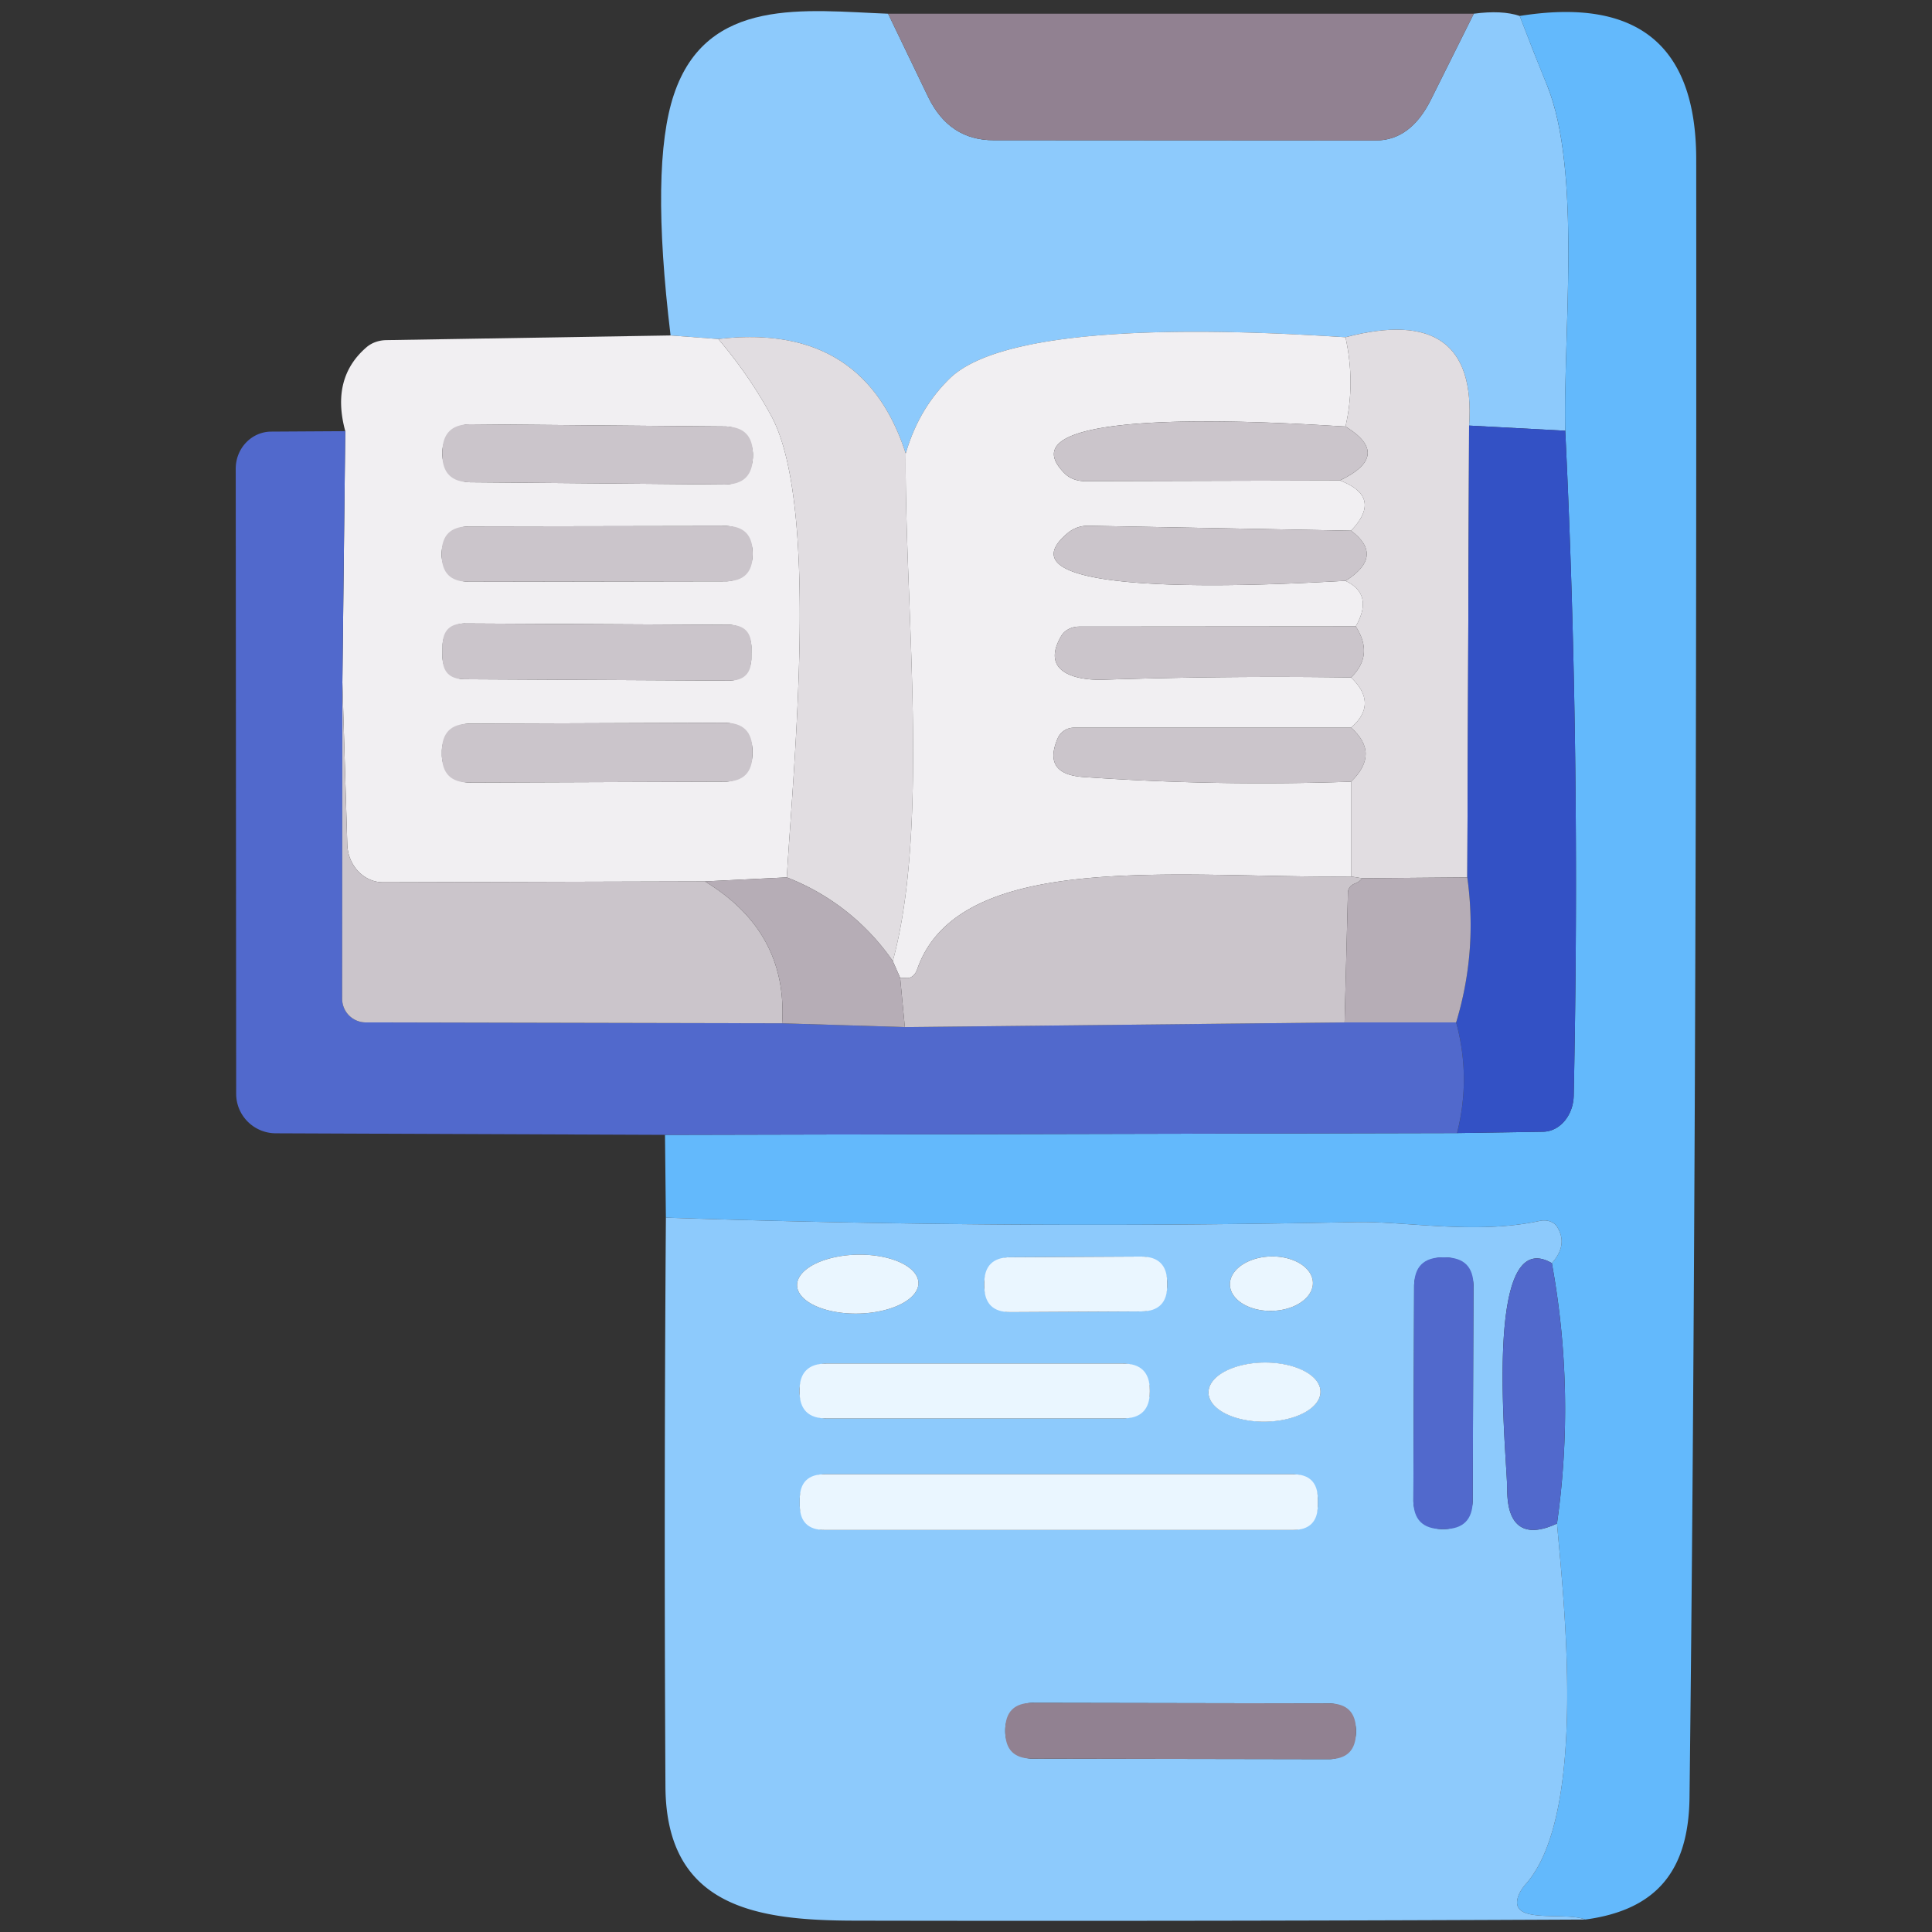 <?xml version="1.0" standalone="no"?><!DOCTYPE svg PUBLIC "-//W3C//DTD SVG 1.1//EN" "http://www.w3.org/Graphics/SVG/1.1/DTD/svg11.dtd"><svg class="icon" width="200px" height="200.00px" viewBox="0 0 1024 1024" version="1.1" xmlns="http://www.w3.org/2000/svg"><rect x="0" y="0" width="1024" height="1024" fill="#333333" stroke="none"/><path d="M470.715 7.273l21.286 44.227c7.415 15.219 18.956 22.823 34.648 22.823l202.569 0.118c12.298 0 22.031-7.214 29.209-21.641L781.132 7.273c9.933-1.336 18.057-0.946 24.36 1.183 4.647 12.216 9.496 24.514 14.545 36.895 18.329 45.528 8.396 131.972 9.579 182.939l-50.968-2.72c2.992-43.435-18.838-59.044-65.513-46.829-45.173-2.838-176.79-10.643-209.901 21.995-10.879 10.643-18.601 23.852-23.178 39.615-14.983-46.438-48.094-66.66-99.333-60.664l-25.306-1.892c-7.249-60.073-6.658-102.645 1.774-127.714C374.692-2.188 427.079 5.617 470.715 7.273z" fill="#8DCAFC" /><path d="M470.715 7.273h310.417l-22.705 45.528c-7.178 14.427-16.91 21.641-29.209 21.641l-202.569-0.118c-15.692 0-27.234-7.604-34.648-22.823L470.715 7.273z" fill="#918191" /><path d="M805.492 8.455c62.284-9.933 93.456 15.373 93.539 75.919 0.237 360.994-0.946 650.433-3.548 868.34-0.473 38.906-17.502 59.6-55.225 64.685-10.288-4.021-35.949 1.774-36.186-8.869-0.071-2.933 1.656-6.599 4.73-10.052 33.111-37.723 19.63-153.376 16.437-190.98a429.05 429.05 0 0 0-2.72-138.003c5.759-6.468 6.705-12.854 2.838-19.157-1.679-2.814-5.499-4.103-9.46-3.193-33.939 7.332-71.307 0-97.56 0.591a6721.469 6721.469 0 0 1-365.405-2.365l-0.473-43.872 419.802-0.946 45.646-0.71c8.869-0.166 16.023-8.692 16.201-19.275 2.519-121.565 1.029-238.992-4.494-352.279-1.183-50.968 8.751-137.411-9.579-182.939A1697.325 1697.325 0 0 1 805.492 8.455z" fill="#63B9FC" /><path d="M355.417 177.795l25.306 1.892c10.879 12.771 20.221 26.335 28.026 40.679 25.779 47.538 11.589 187.196 8.278 244.668l-43.399 2.129-170.522 0.473c-10.264 0.035-18.708-8.881-19.039-20.103l-2.602-85.971 1.537-133.036c-5.12-18.767-1.384-33.584 11.234-44.464 2.743-2.365 6.433-3.701 10.406-3.784l150.774-2.483z m43.636 63.148A14.782 14.782 0 0 0 384.401 226.043l-135.046-1.183a14.782 14.782 0 0 0-14.9 14.664l-0.012 1.183a14.782 14.782 0 0 0 14.652 14.9l135.046 1.183a14.782 14.782 0 0 0 14.9-14.664l0.012-1.183z m-0.118 52.008a14.19 14.19 0 0 0-14.214-14.167l-136.465 0.237a14.19 14.19 0 0 0-14.167 14.214v0.946a14.19 14.19 0 0 0 14.214 14.167l136.465-0.237a14.19 14.19 0 0 0 14.167-14.214v-0.946z m-0.698 49.88a11.589 11.589 0 0 0-11.518-11.648l-140.486-0.733a11.589 11.589 0 0 0-11.648 11.53l-0.035 6.386a11.589 11.589 0 0 0 11.53 11.648l140.486 0.733a11.589 11.589 0 0 0 11.648-11.53l0.024-6.386z m0.579 54.752a14.545 14.545 0 0 0-14.604-14.498l-135.519 0.473a14.545 14.545 0 0 0-14.486 14.593v2.129a14.545 14.545 0 0 0 14.604 14.498l135.519-0.473a14.545 14.545 0 0 0 14.486-14.593v-2.129z" fill="#F1EFF2" /><path d="M380.723 179.687c51.24-5.995 84.351 14.226 99.333 60.664-0.71 77.929 12.89 196.893-6.859 269.028a121.506 121.506 0 0 0-56.171-44.345c3.311-57.471 17.502-197.13-8.278-244.668a238.034 238.034 0 0 0-28.026-40.679z" fill="#E1DDE1" /><path d="M713.135 178.741c3.548 16.165 3.548 31.929 0 47.302-8.751-0.118-189.088-14.664-148.645 25.07 2.578 2.495 6.362 3.902 10.525 3.902l135.164-0.355c15.29 5.83 17.265 14.699 5.913 26.607l-139.185-2.602a16.461 16.461 0 0 0-10.761 3.666c-47.42 39.142 140.604 25.543 146.99 25.543 10.087 4.73 11.908 12.771 5.44 24.124l-146.753 0.118c-4.021 0.071-7.568 1.951-9.342 4.967-11.352 19.394 8.041 23.651 22.468 23.178a2794.699 2794.699 0 0 1 131.144-1.183c9.697 9.307 9.697 18.176 0 26.607H569.22a9.342 9.342 0 0 0-8.633 5.676c-5.44 12.618-0.946 19.429 13.481 20.458 47.384 3.311 94.722 4.139 142.023 2.483v50.258c-90.583 1.064-207.891-14.9-230.004 49.312-0.922 2.684-2.98 4.494-5.085 4.494l-3.902-0.118-3.902-8.869c19.748-72.135 6.149-191.099 6.859-269.028 4.576-15.763 12.298-28.972 23.178-39.615 33.111-32.638 164.728-24.833 209.901-21.995z" fill="#F1EFF2" /><path d="M713.135 178.741c46.675-12.216 68.505 3.394 65.513 46.829l-0.946 239.465-55.698 0.473-5.913-0.946v-50.258c10.324-10.016 10.324-19.547 0-28.617 9.697-8.432 9.697-17.301 0-26.607 8.195-7.959 9.023-16.993 2.483-27.08 6.468-11.352 4.647-19.394-5.44-24.124 13.954-8.751 14.935-17.62 2.956-26.607 11.352-11.908 9.378-20.777-5.913-26.607 18.601-8.905 19.595-18.448 2.956-28.617 3.548-15.373 3.548-31.136 0-47.302z" fill="#E1DDE1" /><path d="M713.135 226.043c16.638 10.17 15.645 19.713-2.956 28.617l-135.164 0.355c-4.163 0-7.947-1.407-10.525-3.902C524.047 211.379 704.385 225.924 713.135 226.043z" fill="#CBC5CB" /><path d="M778.648 225.57l50.968 2.72c5.522 113.287 7.012 230.714 4.494 352.279-0.177 10.584-7.332 19.11-16.201 19.275l-45.646 0.71a113.808 113.808 0 0 0-0.473-58.654c7.568-24.987 9.543-50.613 5.913-76.865l0.946-239.465z" fill="#3351C5" /><path d="M183.002 228.526l-1.537 133.036-0.118 167.921a12.535 12.535 0 0 0 12.535 12.417l220.662 0.473 65.04 2.01 233.079-2.483h59.127c5.286 19.476 5.44 39.024 0.473 58.654l-419.802 0.946-206.235-0.828c-11.624 0-21.049-9.366-21.049-20.931L124.94 248.393c0-10.797 8.396-19.571 18.802-19.63l39.26-0.237z" fill="#5169CC" /><path d="M716.092 281.267c11.979 8.987 10.998 17.856-2.956 26.607-6.386 0-194.41 13.599-146.99-25.543 2.98-2.448 6.8-3.737 10.761-3.666l139.185 2.602zM718.575 331.998c6.539 10.087 5.712 19.122-2.483 27.08a2794.699 2794.699 0 0 0-131.144 1.183c-14.427 0.473-33.821-3.784-22.468-23.178 1.774-3.015 5.321-4.896 9.342-4.967l146.753-0.118zM181.465 361.562L184.067 447.533c0.331 11.222 8.774 20.139 19.039 20.103l170.522-0.473c29.327 17.821 42.962 42.891 40.916 75.21l-220.662-0.473a12.535 12.535 0 0 1-12.535-12.417l0.118-167.921zM716.092 385.686c10.324 9.07 10.324 18.601 0 28.617-47.302 1.656-94.639 0.828-142.023-2.483-14.427-1.029-18.921-7.84-13.481-20.458a9.342 9.342 0 0 1 8.633-5.676h146.872zM716.092 464.561l5.913 0.946a8.774 8.774 0 0 1-3.666 2.72c-2.341 0.769-3.914 2.72-3.902 4.848l-1.774 68.824-233.079 2.483-2.483-26.134 3.902 0.118c2.105 0 4.163-1.809 5.085-4.494 22.114-64.212 139.422-48.248 230.004-49.312z" fill="#CBC5CB" /><path d="M373.628 467.163l43.399-2.129a121.506 121.506 0 0 1 56.171 44.345l3.902 8.869 2.483 26.134-65.04-2.01c2.046-32.319-11.589-57.389-40.916-75.21zM722.005 465.507l55.698-0.473c3.63 26.252 1.656 51.878-5.913 76.865h-59.127l1.774-68.824c-0.012-2.129 1.561-4.08 3.902-4.848a8.774 8.774 0 0 0 3.666-2.72z" fill="#B6ADB6" /><path d="M352.933 645.372c121.719 4.103 243.521 4.884 365.405 2.365 26.252-0.591 63.621 6.74 97.56-0.591 3.962-0.911 7.781 0.378 9.46 3.193 3.867 6.303 2.921 12.689-2.838 19.157-37.368-21.759-23.651 103.709-23.651 120.264 0 18.211 8.278 26.252 26.371 17.738 3.193 37.605 16.674 153.257-16.437 190.98-3.075 3.453-4.801 7.119-4.73 10.052 0.237 10.643 25.898 4.848 36.186 8.869-129.133 0.627-258.232 0.828-387.282 0.591-51.086-0.118-99.925-6.622-100.279-71.071-0.556-100.516-0.473-201.032 0.237-301.548z m133.864 34.566c-0.189-8.621-14.734-15.302-32.496-14.935-8.514 0.177-16.674 1.998-22.634 5.049-5.972 3.051-9.283 7.095-9.188 11.234 0.177 8.621 14.723 15.302 32.484 14.935 8.514-0.177 16.674-1.998 22.634-5.049 5.972-3.051 9.283-7.095 9.188-11.234z m131.853-0.177a13.836 13.836 0 0 0-13.907-13.753l-69.297 0.355a13.836 13.836 0 0 0-13.765 13.907v1.419a13.836 13.836 0 0 0 13.919 13.765l69.297-0.355a13.836 13.836 0 0 0 13.753-13.907v-1.419z m77.22 0.035c-0.118-3.82-2.519-7.426-6.717-10.028-4.186-2.602-9.815-3.973-15.657-3.82-5.83 0.154-11.388 1.821-15.432 4.636-4.056 2.814-6.267 6.539-6.173 10.371 0.095 3.82 2.507 7.426 6.705 10.028 4.186 2.602 9.815 3.973 15.657 3.82 5.83-0.154 11.388-1.821 15.432-4.636 4.056-2.814 6.267-6.539 6.173-10.371z m85.107 1.821A15.137 15.137 0 0 0 765.877 666.421h-1.183a15.137 15.137 0 0 0-15.184 15.077l-0.402 113.76a15.137 15.137 0 0 0 15.089 15.196h1.183a15.137 15.137 0 0 0 15.184-15.077l0.402-113.76zM609.427 736.901a14.19 14.19 0 0 0-14.19-14.19h-157.278a14.19 14.19 0 0 0-14.19 14.19v0.71a14.19 14.19 0 0 0 14.19 14.19h157.278a14.19 14.19 0 0 0 14.19-14.19v-0.71z m90.464 0.686c-0.083-8.621-13.422-15.491-29.812-15.349-16.402 0.142-29.623 7.249-29.552 15.87 0.083 8.621 13.422 15.491 29.824 15.349 16.39-0.142 29.611-7.249 29.54-15.87z m-1.419 57.022a13.244 13.244 0 0 0-13.244-13.244H437.13a13.244 13.244 0 0 0-13.244 13.244v3.075c0 7.32 5.925 13.244 13.244 13.244h248.097a13.244 13.244 0 0 0 13.244-13.244v-3.075z m20.221 122.559a14.309 14.309 0 0 0-14.285-14.332l-157.278-0.284a14.309 14.309 0 0 0-14.332 14.285v0.946a14.309 14.309 0 0 0 14.285 14.332l157.278 0.284a14.309 14.309 0 0 0 14.332-14.285v-0.946z" fill="#8DCAFC" /><path d="M822.521 669.496c8.361 45.965 9.259 91.966 2.72 138.003-18.093 8.514-26.371 0.473-26.371-17.738 0-16.556-13.717-142.023 23.651-120.264z" fill="#5169CC" /><path d="M234.58 224.734m14.781 0.129l135.041 1.178q14.781 0.129 14.652 14.91l-0.01 1.182q-0.129 14.781-14.91 14.652l-135.041-1.178q-14.781-0.129-14.652-14.91l0.01-1.182q0.129-14.781 14.91-14.652Z" fill="#CBC5CB" /><path d="M234.063 279.046m14.19-0.025l136.465-0.238q14.19-0.025 14.215 14.166l0.002 0.946q0.025 14.19-14.166 14.215l-136.465 0.238q-14.19 0.025-14.215-14.166l-0.002-0.946q-0.025-14.19 14.166-14.215Z" fill="#CBC5CB" /><path d="M234.64 330.388m11.589 0.061l140.484 0.736q11.589 0.061 11.528 11.649l-0.033 6.386q-0.061 11.589-11.649 11.528l-140.484-0.736q-11.589-0.061-11.528-11.649l0.033-6.386q0.061-11.589 11.649-11.528Z" fill="#CBC5CB" /><path d="M234.152 383.608m14.545-0.051l135.518-0.473q14.545-0.051 14.596 14.494l0.007 2.129q0.051 14.545-14.494 14.596l-135.518 0.473q-14.545 0.051-14.596-14.494l-0.007-2.129q-0.051-14.545 14.494-14.596Z" fill="#CBC5CB" /><path d="M422.474 681.285a15.61 32.165 88.8 1 0 64.316-1.347 15.61 32.165 88.8 1 0-64.316 1.347Z" fill="#EAF6FF" /><path d="M521.607 666.439m13.836-0.072l69.296-0.363q13.836-0.072 13.908 13.763l0.007 1.419q0.072 13.836-13.763 13.908l-69.296 0.363q-13.836 0.072-13.908-13.763l-0.007-1.419q-0.072-13.836 13.763-13.908Z" fill="#EAF6FF" /><path d="M651.887 680.951a14.427 21.995 88.5 1 0 43.975-1.152 14.427 21.995 88.5 1 0-43.975 1.152Z" fill="#EAF6FF" /><path d="M749.573 666.367m15.136 0.053l1.183 0.004q15.136 0.053 15.084 15.189l-0.397 113.76q-0.053 15.136-15.189 15.084l-1.183-0.004q-15.136-0.053-15.084-15.189l0.397-113.76q0.053-15.136 15.189-15.084Z" fill="#5169CC" /><path d="M423.768 722.71m14.19 0l157.278 0q14.19 0 14.19 14.19l0 0.71q0 14.19-14.19 14.19l-157.278 0q-14.19 0-14.19-14.19l0-0.71q0-14.19 14.19-14.19Z" fill="#EAF6FF" /><path d="M640.529 738.106a15.61 29.682 89.5 1 0 59.361-0.518 15.61 29.682 89.5 1 0-59.361 0.518Z" fill="#EAF6FF" /><path d="M423.886 781.364m13.244 0l248.097 0q13.244 0 13.244 13.244l0 3.075q0 13.244-13.244 13.244l-248.097 0q-13.244 0-13.244-13.244l0-3.075q0-13.244 13.244-13.244Z" fill="#EAF6FF" /><path d="M532.824 902.531m14.309 0.025l157.278 0.275q14.309 0.025 14.284 14.334l-0.002 0.946q-0.025 14.309-14.334 14.284l-157.278-0.275q-14.309-0.025-14.284-14.334l0.002-0.946q0.025-14.309 14.334-14.284Z" fill="#918191" /></svg>